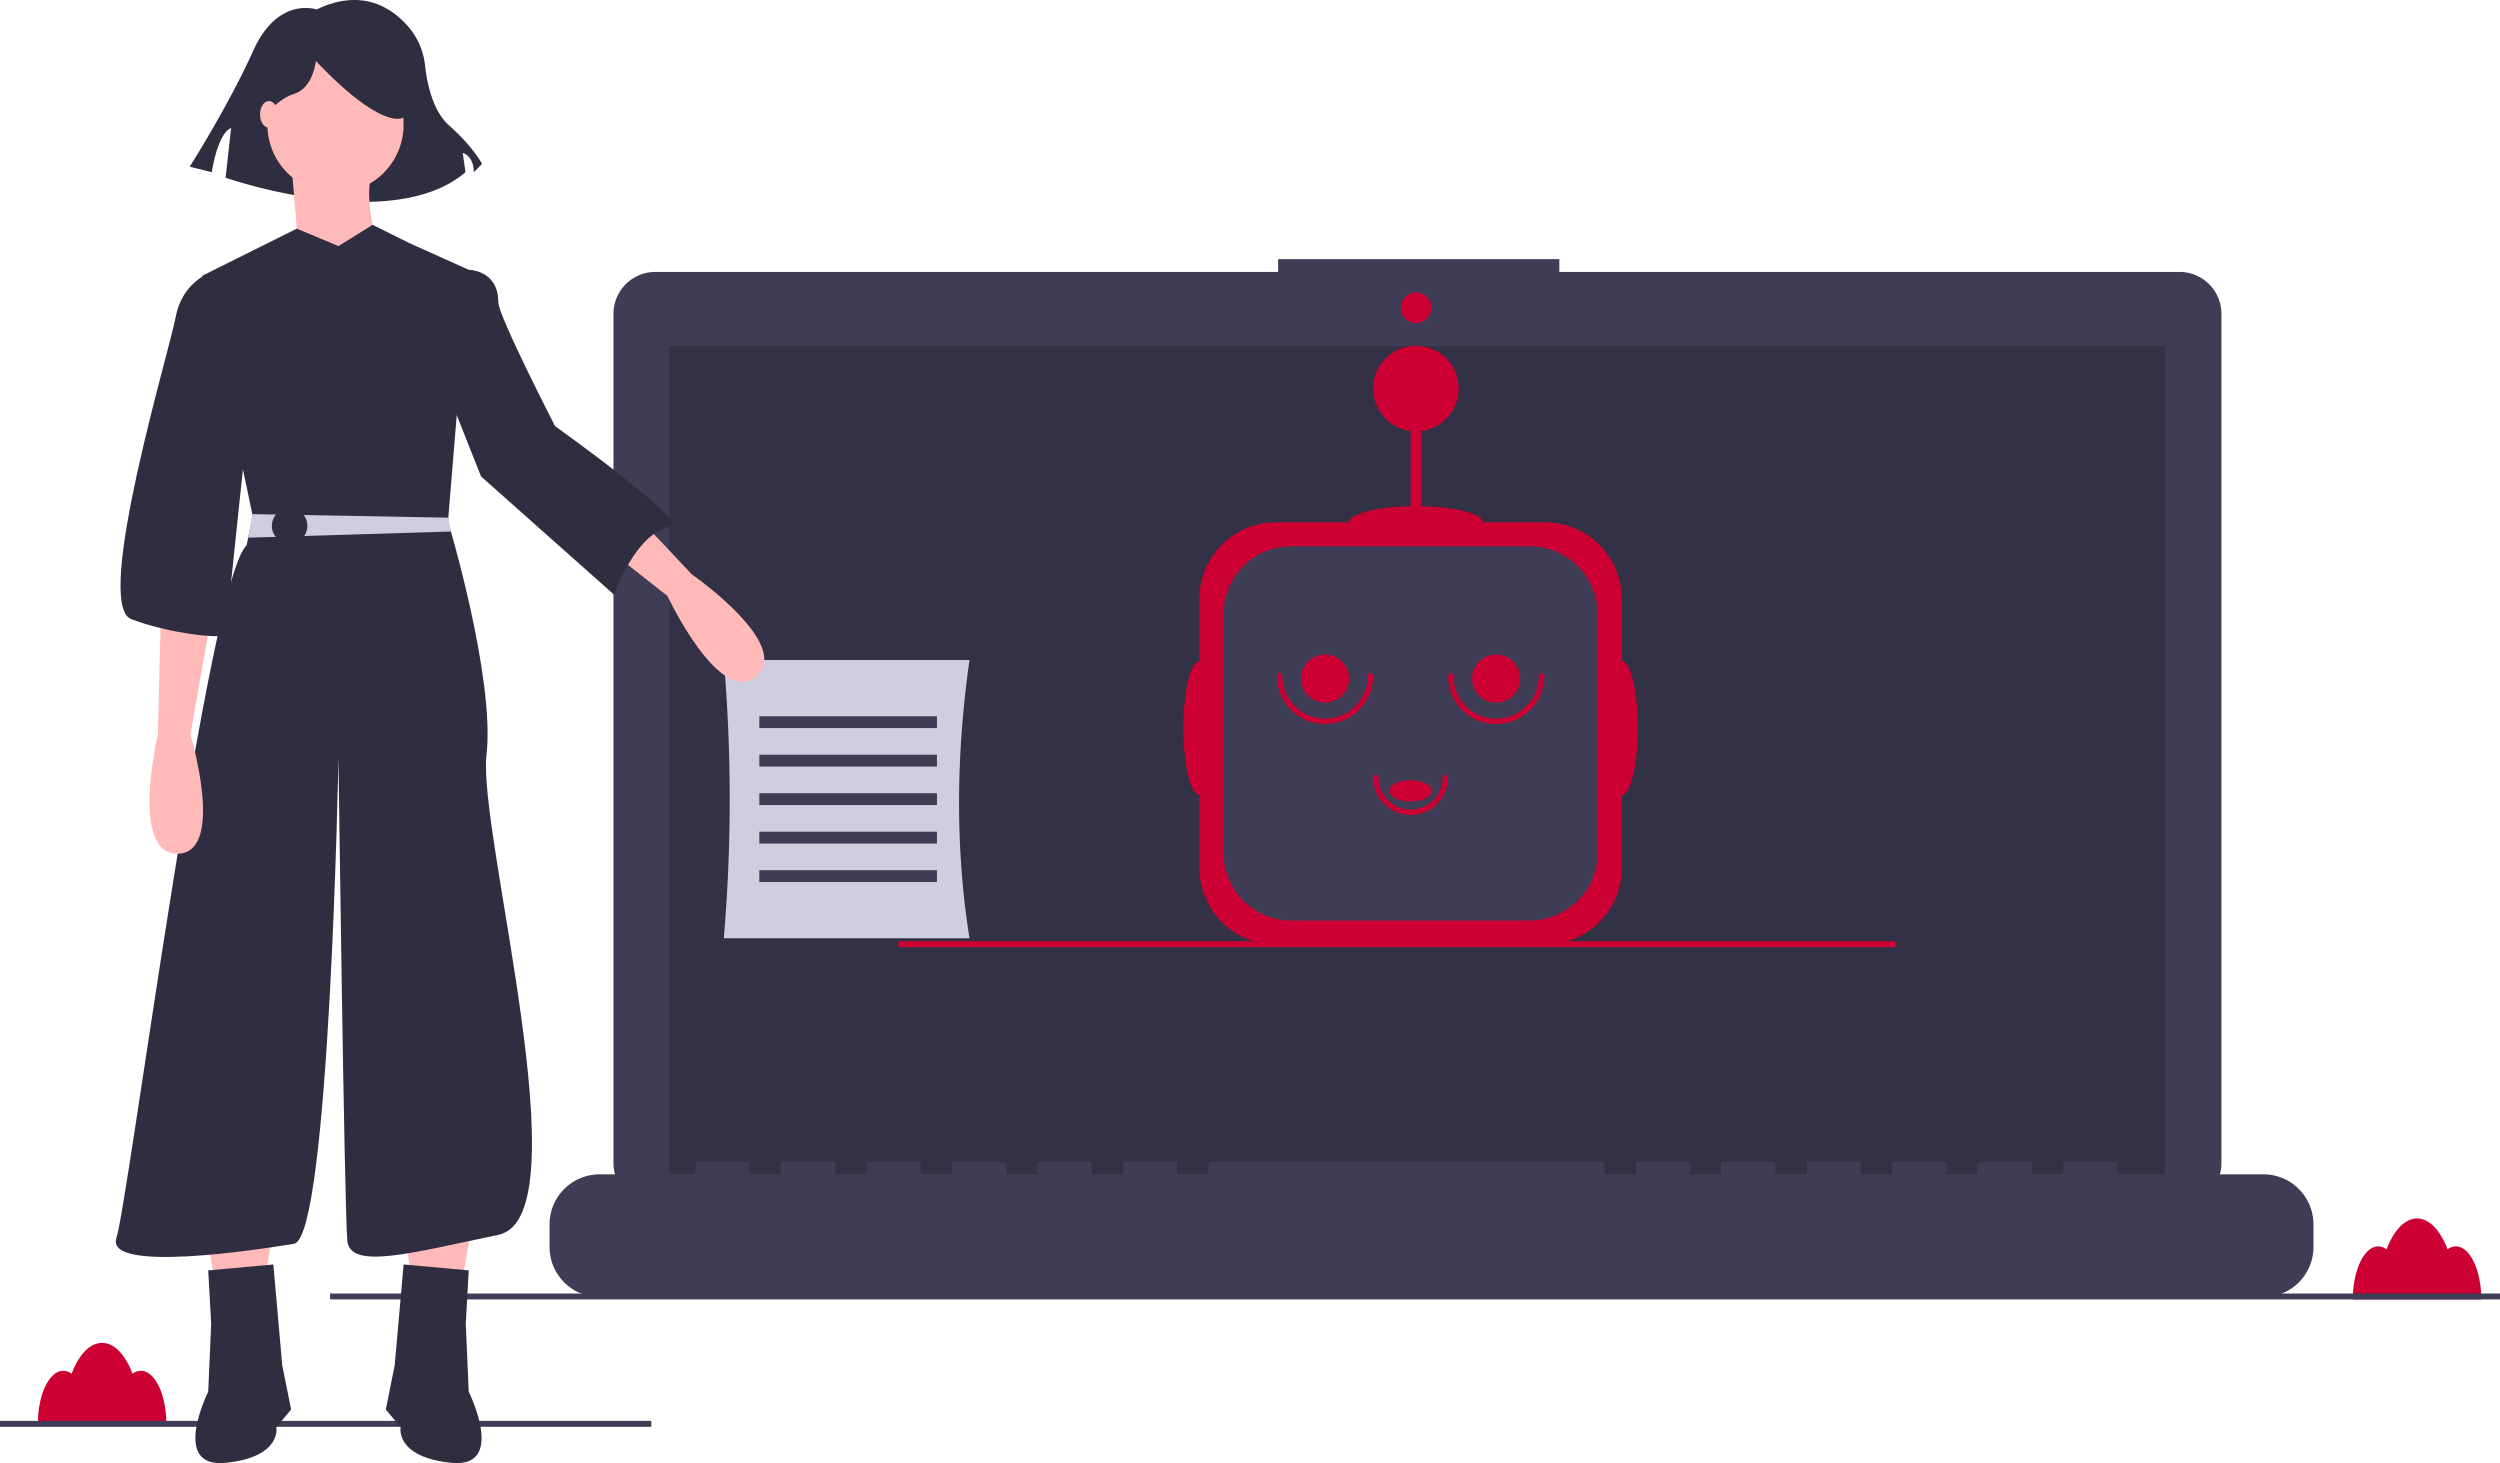 <svg height="494.246" viewBox="0 0 844.5 494.246" width="844.5" xmlns="http://www.w3.org/2000/svg"><path d="m225.342 665.935a4.777 4.777 0 0 0 -2.816.991c-2.4-6.344-6.117-10.42-10.291-10.42s-7.891 4.077-10.291 10.42a4.777 4.777 0 0 0 -2.816-.991c-4.743 0-8.588 8.021-8.588 17.916h43.391c0-9.895-3.845-17.916-8.588-17.916z" fill="#c03" transform="translate(-177.75 -202.877)"/><path d="m0 479.974h220v2h-220z" fill="#3f3d56"/><path d="m1007.342 623.909a4.777 4.777 0 0 0 -2.816.991c-2.4-6.344-6.117-10.42-10.291-10.42s-7.891 4.077-10.291 10.42a4.777 4.777 0 0 0 -2.816-.991c-4.743 0-8.588 8.021-8.588 17.916h43.391c0-9.895-3.845-17.916-8.588-17.916z" fill="#c03" transform="translate(-177.75 -202.877)"/><path d="m913.979 294.73h-209.49v-4.318h-94.991v4.318h-210.353a14.17 14.17 0 0 0 -14.17 14.17v286.856a14.17 14.17 0 0 0 14.17 14.17h514.834a14.17 14.17 0 0 0 14.17-14.17v-286.856a14.17 14.17 0 0 0 -14.17-14.17z" fill="#3f3d56" transform="translate(-177.75 -202.877)"/><path d="m226.227 116.892h505.17v284.98h-505.17z" opacity=".2"/><circle cx="478.38" cy="103.943" fill="#c03" r="5.181"/><path d="m111.5 436.948h733v2h-733z" fill="#3f3d56"/><path d="m725.582 426.243v-21.084a25.869 25.869 0 0 0 -25.869-25.869h-21.084c0-2.846-9.146-5.178-20.768-5.399v-25.426a14.447 14.447 0 1 0 -3.612 0v25.426c-11.622.221-20.768 2.553-20.768 5.399h-24.696a25.869 25.869 0 0 0 -25.869 25.869v21.084c-2.992 0-5.418 10.106-5.418 22.573s2.426 22.573 5.418 22.573v24.696a25.869 25.869 0 0 0 25.869 25.869h90.926a25.869 25.869 0 0 0 25.869-25.869v-24.696c2.992 0 5.418-10.106 5.418-22.573s-2.426-22.573-5.418-22.573z" fill="#c03" transform="translate(-177.75 -202.877)"/><path d="m436.216 184.539h80.568a22.922 22.922 0 0 1 22.922 22.922v80.568a22.922 22.922 0 0 1 -22.922 22.922h-80.568a22.922 22.922 0 0 1 -22.922-22.922v-80.568a22.922 22.922 0 0 1 22.922-22.922z" fill="#3f3d56"/><g fill="#c03"><path d="m625.356 447.462a16.271 16.271 0 0 1 -16.253-16.253.903.903 0 1 1 1.806 0 14.447 14.447 0 1 0 28.894 0 .903.903 0 0 1 1.806 0 16.271 16.271 0 0 1 -16.253 16.253z" transform="translate(-177.75 -202.877)"/><path d="m654.25 478.162a12.655 12.655 0 0 1 -12.641-12.641.903.903 0 0 1 1.806 0 10.835 10.835 0 0 0 21.671 0 .903.903 0 1 1 1.806 0 12.655 12.655 0 0 1 -12.641 12.641z" transform="translate(-177.75 -202.877)"/><path d="m683.144 447.462a16.271 16.271 0 0 1 -16.253-16.253.903.903 0 1 1 1.806 0 14.447 14.447 0 1 0 28.894 0 .903.903 0 0 1 1.806 0 16.272 16.272 0 0 1 -16.253 16.253z" transform="translate(-177.75 -202.877)"/><circle cx="447.606" cy="229.235" r="8.126"/><circle cx="505.394" cy="229.235" r="8.126"/><ellipse cx="476.5" cy="267.158" rx="7.224" ry="3.612"/></g><path d="m942.334 599.564h-49.302v-3.552a.704.704 0 0 0 -.704-.704h-16.904a.704.704 0 0 0 -.704.704v3.552h-10.565v-3.552a.704.704 0 0 0 -.704-.704h-16.904a.704.704 0 0 0 -.704.704v3.552h-10.565v-3.552a.704.704 0 0 0 -.704-.704h-16.904a.704.704 0 0 0 -.704.704v3.552h-10.565v-3.552a.704.704 0 0 0 -.704-.704h-16.904a.704.704 0 0 0 -.704.704v3.552h-10.565v-3.552a.704.704 0 0 0 -.704-.704h-16.904a.704.704 0 0 0 -.704.704v3.552h-10.565v-3.552a.704.704 0 0 0 -.704-.704h-16.904a.704.704 0 0 0 -.704.704v3.552h-10.565v-3.552a.704.704 0 0 0 -.704-.704h-132.411a.704.704 0 0 0 -.704.704v3.552h-10.565v-3.552a.704.704 0 0 0 -.704-.704h-16.904a.704.704 0 0 0 -.704.704v3.552h-10.565v-3.552a.704.704 0 0 0 -.704-.704h-16.904a.704.704 0 0 0 -.704.704v3.552h-10.565v-3.552a.704.704 0 0 0 -.704-.704h-16.904a.704.704 0 0 0 -.704.704v3.552h-10.565v-3.552a.704.704 0 0 0 -.704-.704h-16.904a.704.704 0 0 0 -.704.704v3.552h-10.565v-3.552a.704.704 0 0 0 -.704-.704h-16.904a.704.704 0 0 0 -.704.704v3.552h-10.565v-3.552a.704.704 0 0 0 -.704-.704h-16.904a.704.704 0 0 0 -.704.704v3.552h-32.399a16.904 16.904 0 0 0 -16.904 16.904v7.643a16.904 16.904 0 0 0 16.904 16.904h562.044a16.904 16.904 0 0 0 16.904-16.904v-7.643a16.904 16.904 0 0 0 -16.904-16.904z" fill="#3f3d56" transform="translate(-177.75 -202.877)"/><path d="m303.5 317.948h337v2h-337z" fill="#c03"/><path d="m505.25 519.825h-83a555.424 555.424 0 0 0 0-94h83c-4.57 32.194-4.837 63.578 0 94z" fill="#d0cde1" transform="translate(-177.75 -202.877)"/><path d="m256.5 241.948h60v4h-60z" fill="#3f3d56"/><path d="m256.5 254.948h60v4h-60z" fill="#3f3d56"/><path d="m256.5 267.948h60v4h-60z" fill="#3f3d56"/><path d="m256.5 280.948h60v4h-60z" fill="#3f3d56"/><path d="m256.5 293.948h60v4h-60z" fill="#3f3d56"/><path d="m284.694 206.084s-13.041-4.658-21.425 13.973-21.425 39.123-21.425 39.123l7.452 1.863s1.863-13.041 6.521-14.904l-1.863 16.767s55.891 19.562 81.041-1.863l-.932-6.521s3.726.932 3.726 6.521l2.795-2.795s-2.795-5.589-11.178-13.041c-5.503-4.891-7.394-14.197-8.043-20.015a24.22 24.22 0 0 0 -5.576-13.19c-5.571-6.457-15.723-13.32-31.093-5.919z" fill="#2f2e41" transform="translate(-177.75 -202.877)"/><path d="m69.335 414.136 4 23 16-3 3-20z" fill="#ffb9b9"/><path d="m270.085 630.013-22 2 1 18-1 23s-13 26 6 24 17-12 17-12l5-6-3-15z" fill="#2f2e41" transform="translate(-177.75 -202.877)"/><path d="m159.335 414.136-4 23-16-3-3-20z" fill="#ffb9b9"/><path d="m314.085 630.013 22 2-1 18 1 23s13 26-6 24-17-12-17-12l-5-6 3-15z" fill="#2f2e41" transform="translate(-177.75 -202.877)"/><circle cx="113.335" cy="42.136" fill="#ffb9b9" r="23"/><path d="m276.085 257.013 3 36 28-1s-8-23-3-32z" fill="#ffb9b9" transform="translate(-177.75 -202.877)"/><path d="m292.085 286.013 11.518-7.184 12.482 6.184 20 9-7 85s16 53 13 79 33 156 4 162-50 12-51 2-3-163-3-163-3 162-15 164-64 10-60-2 31-222 44-234l2-10-17-81 31.924-15.911z" fill="#2f2e41" transform="translate(-177.75 -202.877)"/><path d="m232.085 410.013-1 41s-9.626 40.479 6.687 40.239 4.313-40.239 4.313-40.239l7-40z" fill="#ffb9b9" transform="translate(-177.75 -202.877)"/><path d="m383.298 366.982 28.103 29.87s34.18 23.725 21.871 34.432-30.063-27.092-30.063-27.092l-31.905-25.121z" fill="#ffb9b9" transform="translate(-177.75 -202.877)"/><path d="m83.835 181.636 68.49-2.1-.89-4.65v-.02l-66.2-1.2z" fill="#d0cde1"/><circle cx="97.835" cy="177.636" fill="#2f2e41" r="6"/><path d="m254.085 297.013-6.5-1.5s-8.5 3.5-10.5 14.5-28 97-15 102 32 7 32 5 8-77 8-77z" fill="#2f2e41" transform="translate(-177.75 -202.877)"/><path d="m315.25 300.825 20.835-6.812s10 0 10 11c0 4.538 19.165 41.812 19.165 41.812s46.05 32.825 39 34c-12 2-19 23-19 23l-45-40z" fill="#2f2e41" transform="translate(-177.75 -202.877)"/><path d="m263.034 246.726s7.452-10.247 13.973-12.11 7.452-11.178 7.452-11.178 16.767 18.63 27.014 19.562.932-22.356.932-22.356l-18.63-4.658-17.699 1.863-13.973 9.315z" fill="#2f2e41" transform="translate(-177.75 -202.877)"/><ellipse cx="90.835" cy="38.636" fill="#ffb9b9" rx="3" ry="4.5"/></svg>